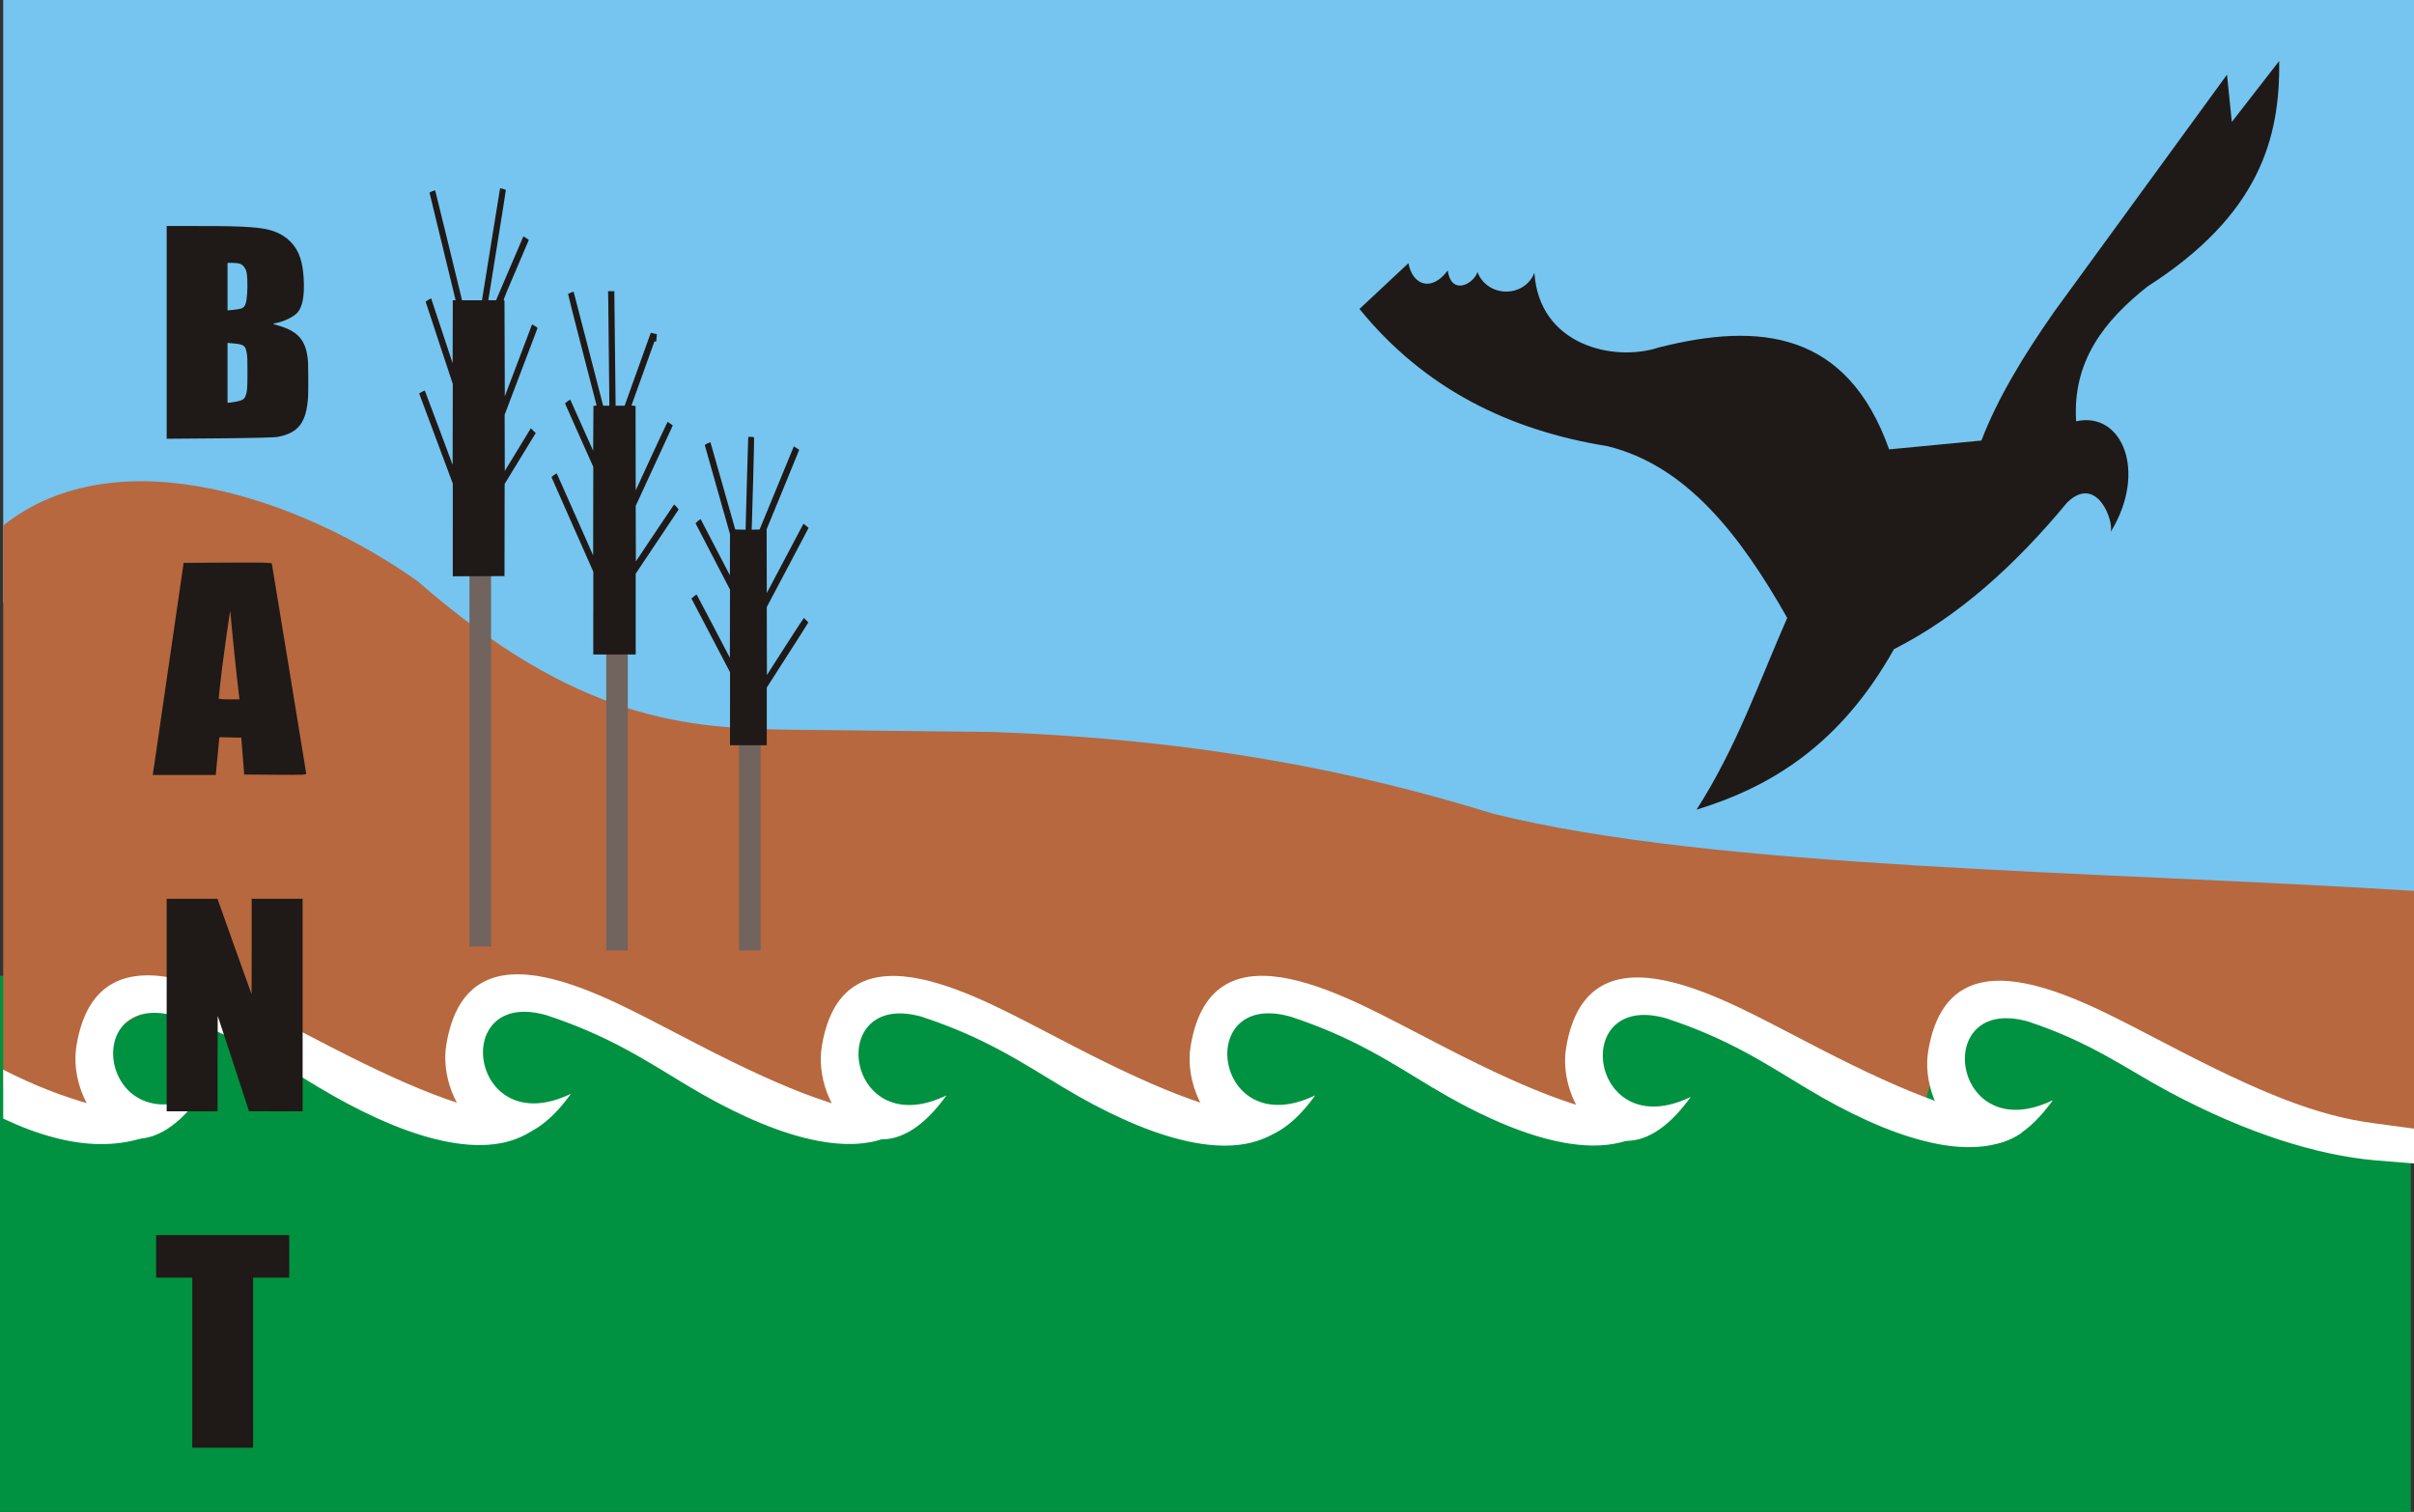 <?xml version="1.0" encoding="UTF-8" standalone="no"?>
<!-- Created with Inkscape (http://www.inkscape.org/) -->

<svg
   xmlns:dc="http://purl.org/dc/elements/1.1/"
   xmlns:cc="http://creativecommons.org/ns#"
   xmlns:rdf="http://www.w3.org/1999/02/22-rdf-syntax-ns#"
   xmlns:svg="http://www.w3.org/2000/svg"
   xmlns="http://www.w3.org/2000/svg"
   xmlns:sodipodi="http://sodipodi.sourceforge.net/DTD/sodipodi-0.dtd"
   xmlns:inkscape="http://www.inkscape.org/namespaces/inkscape"
   width="344.135"
   height="215.544"
   id="svg13959"
   version="1.1"
   inkscape:version="0.48.4 r9939"
   sodipodi:docname="Nieuw document 86">
  <rect width="100%" height="100%" fill="#333333" stroke="none"/>
  <defs
     id="defs13961" />
  <sodipodi:namedview
     id="base"
     pagecolor="#ffffff"
     bordercolor="#666666"
     borderopacity="1.0"
     inkscape:pageopacity="0.0"
     inkscape:pageshadow="2"
     inkscape:zoom="0.35"
     inkscape:cx="464.21021"
     inkscape:cy="19.200493"
     inkscape:document-units="px"
     inkscape:current-layer="layer1"
     showgrid="false"
     fit-margin-top="0"
     fit-margin-left="0"
     fit-margin-right="0"
     fit-margin-bottom="0"
     inkscape:window-width="1600"
     inkscape:window-height="837"
     inkscape:window-x="-8"
     inkscape:window-y="-8"
     inkscape:window-maximized="1" />
  <g
     inkscape:label="Laag 1"
     inkscape:groupmode="layer"
     id="layer1"
     transform="translate(89.21,-336.019)">
    <rect
       style="fill:#009240;fill-opacity:1;stroke:none"
       id="rect13748"
       width="343.678"
       height="76.424"
       x="-89.21"
       y="475.139" />
    <path
       style="fill:#75c5f0;fill-opacity:1;stroke:none"
       d="m -88.753,336.019 0,85.916 113.067,35.271 230.611,15.209 0,-136.397 z"
       id="path12994"
       inkscape:connector-curvature="0" />
    <path
       style="fill:#1f1a17;fill-opacity:1;stroke:none"
       d="m 111.573,373.544 -6.979,6.521 c 9.266,11.395 21.361,17.313 35.352,19.564 11.245,2.755 18.922,12.647 25.627,24.483 -4.028,9.161 -7.226,18.461 -12.928,27.343 10.663,-3.269 20.516,-9.293 28.144,-22.881 9.227,-4.67 17.313,-12.001 24.712,-20.936 4.235,-4.073 6.689,2.733 6.178,4.233 5.316,-8.658 1.587,-17.258 -4.919,-15.788 -0.542,-8.595 4.023,-14.351 10.182,-19.22 15.871,-10.172 18.923,-21.069 18.763,-32.148 l -6.75,8.695 -0.686,-6.75 -24.597,33.75 c -4.393,6.272 -8.146,12.452 -10.411,18.419 l -13.157,1.258 c -5.985,-16.799 -18.359,-18.199 -32.835,-14.53 -6.436,2.123 -17.075,-0.313 -17.733,-10.64 -1.433,3.584 -6.686,3.58 -8.123,-0.114 -0.497,1.653 -3.708,3.466 -4.233,-0.229 -2.278,3.095 -5.002,2.158 -5.606,-1.03 z"
       id="path12996"
       inkscape:connector-curvature="0"
       sodipodi:nodetypes="ccccccccccccccccccccc" />
    <path
       style="fill:#b7683e;fill-opacity:1;stroke:none"
       d="m -88.753,410.933 0,79.927 13.725,5.016 c -3.738,-17.271 13.29,-21.114 28.152,-10.031 l 24.593,9.87 c -0.133,-13.191 4.219,-21.432 21.681,-15.209 L 32.727,496.038 c -4.83,-15.537 0.342,-21.348 17.474,-15.532 13.952,7.248 28.925,16.539 38.831,15.694 -13.455,-11.493 -3.014,-20.229 13.753,-14.562 l 33.33,13.591 c -3.136,-12.534 0.443,-19.792 21.357,-13.429 l 27.505,11.811 c 3.252,-7.737 0.716,-21.056 19.901,-13.429 l 34.786,15.532 15.261,2.751 0,-35.433 c -46.041,-2.877 -99.677,-3.124 -131.268,-11.002 -19.298,-5.969 -41.563,-10.541 -71.19,-11.649 l -28.8,-0.324 c -15.084,-0.186 -30.527,-1.283 -53.386,-21.207 -16.585,-11.731 -42.728,-20.832 -59.034,-7.916 z"
       id="path13506"
       inkscape:connector-curvature="0"
       sodipodi:nodetypes="cccccccccccccccccccccc" />
    <rect
       style="fill:#71635d;fill-opacity:1;stroke:none"
       id="rect13508"
       width="3.074"
       height="53.231"
       x="-22.283"
       y="417.728" />
    <rect
       style="fill:#71635d;fill-opacity:1;stroke:none"
       id="rect13508-9"
       width="3.074"
       height="53.231"
       x="-2.787"
       y="418.295" />
    <rect
       style="fill:#71635d;fill-opacity:1;stroke:none"
       id="rect13508-8"
       width="3.074"
       height="53.231"
       x="16.143"
       y="418.295" />
    <path
       style="fill:#1f1a17;fill-opacity:1"
       d="m 14.862,437.064 0,-5.209 -2.584,-4.938 c -1.421,-2.716 -2.66,-5.081 -2.754,-5.256 l -0.171,-0.318 0.359,-0.296 c 0.306,-0.253 0.368,-0.285 0.419,-0.217 0.033,0.044 1.105,2.08 2.384,4.525 l 2.324,4.445 0.011,-4.857 0.011,-4.857 -2.436,-4.683 c -1.34,-2.576 -2.449,-4.711 -2.464,-4.747 -0.037,-0.083 0.683,-0.682 0.725,-0.603 0.017,0.032 0.958,1.839 2.091,4.016 l 2.061,3.958 0.012,-2.924 0.012,-2.924 -1.789,-6.303 c -0.984,-3.467 -1.796,-6.339 -1.804,-6.383 -0.01,-0.055 0.111,-0.139 0.385,-0.268 0.22,-0.103 0.404,-0.181 0.41,-0.174 0.006,0.007 0.805,2.813 1.776,6.234 l 1.766,6.22 0.738,0.015 0.738,0.015 0.169,-6.264 c 0.093,-3.445 0.181,-6.422 0.195,-6.615 l 0.026,-0.352 0.364,8.2e-4 c 0.2,4.5e-4 0.393,0.023 0.427,0.051 0.053,0.042 0.038,0.936 -0.101,6.036 -0.09,3.293 -0.176,6.247 -0.191,6.565 l -0.028,0.579 0.569,-0.016 0.569,-0.016 2.33,-5.657 c 1.282,-3.111 2.379,-5.777 2.439,-5.924 l 0.109,-0.267 0.38,0.237 c 0.209,0.13 0.38,0.254 0.38,0.274 0,0.02 -1.044,2.573 -2.319,5.672 l -2.319,5.634 0.012,4.547 0.012,4.547 2.603,-4.925 c 1.432,-2.709 2.61,-4.935 2.619,-4.948 0.016,-0.021 0.735,0.554 0.735,0.588 0,0.009 -1.341,2.553 -2.98,5.652 l -2.98,5.635 0.011,4.842 0.011,4.842 2.616,-4.083 c 1.593,-2.486 2.636,-4.068 2.666,-4.045 0.138,0.104 0.61,0.605 0.61,0.648 0,0.027 -1.331,2.124 -2.957,4.66 l -2.957,4.612 0,4.111 0,4.111 -2.621,0 -2.621,0 0,-5.209 z m -19.492,-13.641 0,-5.902 -2.98,-6.721 c -1.639,-3.697 -2.98,-6.738 -2.98,-6.758 0,-0.021 0.164,-0.156 0.364,-0.301 0.286,-0.207 0.372,-0.248 0.403,-0.188 0.021,0.042 1.193,2.68 2.604,5.863 l 2.566,5.786 0.011,-6.312 0.011,-6.312 -2.005,-4.481 c -1.103,-2.465 -2.011,-4.509 -2.018,-4.543 -0.007,-0.034 0.154,-0.181 0.358,-0.325 0.344,-0.243 0.374,-0.255 0.416,-0.159 0.025,0.057 0.761,1.701 1.636,3.654 l 1.591,3.551 0.022,-3.192 0.022,-3.192 0.227,-0.028 0.227,-0.028 -2.053,-7.934 c -1.129,-4.364 -2.038,-7.951 -2.02,-7.972 0.045,-0.051 0.775,-0.351 0.792,-0.325 0.007,0.011 0.958,3.674 2.112,8.14 l 2.099,8.12 0.439,0 0.439,0 0,-0.971 c 0,-1.083 -0.119,-12.144 -0.152,-14.101 l -0.021,-1.252 0.445,0 0.445,0 4.1e-4,0.324 c 4.2e-4,0.178 0.04,3.693 0.089,7.81 0.049,4.118 0.089,7.645 0.089,7.839 l 8.4e-4,0.352 0.642,0 0.642,0 1.742,-4.855 c 0.958,-2.67 1.797,-5.009 1.865,-5.198 l 0.123,-0.343 0.425,0.09 c 0.234,0.049 0.434,0.102 0.446,0.118 0.011,0.015 -0.006,0.231 -0.039,0.478 -0.033,0.248 -0.061,0.484 -0.062,0.525 -0.002,0.052 -0.041,0.065 -0.126,0.043 l -0.123,-0.032 -1.639,4.573 -1.639,4.573 0.294,0.028 0.294,0.028 0.011,6.02 0.011,6.02 2.249,-4.881 c 1.237,-2.684 2.27,-4.88 2.296,-4.88 0.026,5.6e-4 0.203,0.115 0.392,0.254 l 0.345,0.253 -0.37,0.802 c -0.204,0.441 -1.393,3.02 -2.642,5.731 l -2.271,4.929 0.011,3.96 0.011,3.96 2.706,-4.048 c 1.488,-2.226 2.719,-4.054 2.735,-4.063 0.016,-0.008 0.176,0.14 0.354,0.329 0.281,0.297 0.317,0.356 0.267,0.432 -0.032,0.049 -1.414,2.115 -3.072,4.593 l -3.013,4.504 0,5.76 0,5.76 -3.025,0 -3.025,0 0,-5.902 z m -20.03,-11.851 0,-6.609 -2.245,-6.015 c -1.235,-3.308 -2.313,-6.2 -2.396,-6.426 l -0.151,-0.411 0.387,-0.224 c 0.213,-0.123 0.401,-0.204 0.419,-0.18 0.017,0.024 0.916,2.418 1.998,5.32 l 1.966,5.276 0.011,-5.772 0.011,-5.772 -1.928,-5.827 c -1.06,-3.205 -1.933,-5.854 -1.938,-5.888 -0.006,-0.033 0.168,-0.157 0.385,-0.275 l 0.395,-0.214 0.053,0.159 c 0.029,0.087 0.718,2.171 1.532,4.63 l 1.479,4.472 0.011,-4.493 0.011,-4.493 0.204,0 c 0.187,0 0.202,-0.01 0.174,-0.118 -0.283,-1.119 -3.695,-15.17 -3.695,-15.215 1.8e-4,-0.071 0.77,-0.379 0.81,-0.324 0.015,0.02 0.882,3.55 1.927,7.846 l 1.9,7.81 1.419,5.9e-4 1.419,6e-4 0.045,-0.267 c 0.025,-0.147 0.603,-3.738 1.286,-7.979 0.682,-4.242 1.245,-7.718 1.251,-7.726 0.005,-0.007 0.19,0.031 0.409,0.087 0.267,0.067 0.404,0.128 0.412,0.183 0.007,0.045 -0.553,3.59 -1.243,7.878 -0.691,4.288 -1.256,7.803 -1.256,7.81 -5e-5,0.007 0.248,0.014 0.551,0.014 l 0.551,0 1.941,-4.545 c 1.068,-2.5 1.948,-4.555 1.956,-4.566 0.008,-0.011 0.187,0.098 0.397,0.242 l 0.383,0.262 -0.198,0.462 c -3.064,7.134 -3.471,8.117 -3.372,8.148 l 0.099,0.031 0.022,6.83 0.022,6.83 1.944,-5.127 1.944,-5.127 0.14,0.074 c 0.365,0.195 0.655,0.401 0.637,0.454 -0.011,0.032 -1.07,2.824 -2.354,6.205 l -2.334,6.147 0.011,4.006 0.011,4.006 1.856,-3.042 1.856,-3.042 0.35,0.34 0.35,0.34 -0.283,0.459 c -0.156,0.252 -1.153,1.885 -2.217,3.628 l -1.933,3.169 -0.011,6.569 -0.011,6.569 -3.686,0.014 -3.686,0.014 0,-6.609 z"
       id="path13648"
       inkscape:connector-curvature="0" />
    <path
       style="fill:#ffffff;stroke:none"
       d="m 203.441,492.871 c -14.426,6.993 -17.459,-15.155 -3.53,-11.212 9.024,2.968 14.091,6.827 20.161,10.064 11.073,5.903 21.096,9.011 29.361,9.729 l 5.492,0.445 0,-4.969 -5.492,-0.739 c -8.234,-1.033 -16.405,-4.316 -30.004,-11.441 -10.628,-5.394 -30.601,-17.538 -33.741,1.03 -1.524,8.628 7.792,20.999 17.753,7.093 z"
       id="path13652"
       inkscape:connector-curvature="0"
       sodipodi:nodetypes="ccsccccccc" />
    <path
       style="fill:#ffffff;stroke:none"
       d="m 151.821,492.405 c -14.426,6.993 -17.459,-15.155 -3.53,-11.212 9.024,2.968 14.24,6.506 20.161,10.064 11.24,6.753 23.319,11.058 30.503,6.296 l -1.142,-1.831 c -8.234,-1.033 -16.405,-4.316 -30.004,-11.441 -10.628,-5.394 -30.601,-17.538 -33.741,1.03 -1.524,8.628 7.792,20.999 17.753,7.093 z"
       id="path13652-4"
       inkscape:connector-curvature="0"
       sodipodi:nodetypes="ccsccccc" />
    <path
       style="fill:#ffffff;stroke:none"
       d="m 98.292,492.172 c -14.426,6.993 -17.459,-15.155 -3.53,-11.212 9.024,2.968 14.24,6.506 20.161,10.064 11.24,6.753 23.319,11.058 30.503,6.296 l -1.142,-1.831 c -8.234,-1.033 -16.405,-4.316 -30.004,-11.441 -10.628,-5.394 -30.601,-17.538 -33.741,1.03 -1.524,8.628 7.792,20.999 17.753,7.093 z"
       id="path13652-4-7"
       inkscape:connector-curvature="0"
       sodipodi:nodetypes="ccsccccc" />
    <path
       style="fill:#ffffff;stroke:none"
       d="m 45.714,492.188 c -14.426,6.993 -17.459,-15.155 -3.53,-11.212 9.024,2.968 14.24,6.506 20.161,10.064 11.24,6.753 23.319,11.058 30.503,6.296 l -1.142,-1.831 c -8.234,-1.033 -16.405,-4.316 -30.004,-11.441 -10.628,-5.394 -30.601,-17.538 -33.741,1.03 -1.524,8.628 7.792,20.999 17.753,7.093 z"
       id="path13652-4-8"
       inkscape:connector-curvature="0"
       sodipodi:nodetypes="ccsccccc" />
    <path
       style="fill:#ffffff;stroke:none"
       d="m -7.816,491.955 c -14.426,6.993 -17.459,-15.155 -3.53,-11.212 9.024,2.968 14.24,6.506 20.161,10.064 11.24,6.753 23.319,11.058 30.503,6.296 l -1.142,-1.831 c -8.234,-1.033 -16.405,-4.316 -30.004,-11.441 -10.628,-5.394 -30.601,-17.538 -33.741,1.03 -1.524,8.628 7.792,20.999 17.753,7.093 z"
       id="path13652-4-7-7"
       inkscape:connector-curvature="0"
       sodipodi:nodetypes="ccsccccc" />
    <path
       style="fill:#ffffff;stroke:none"
       d="m -60.541,492.107 c -14.426,6.993 -17.459,-15.155 -3.53,-11.212 9.024,2.968 14.24,6.506 20.161,10.064 11.24,6.753 23.319,11.058 30.503,6.296 l -1.142,-1.831 c -8.234,-1.033 -16.405,-4.316 -30.004,-11.441 -10.628,-5.394 -30.601,-17.538 -33.741,1.03 -1.524,8.628 7.792,20.999 17.753,7.093 z"
       id="path13652-4-3"
       inkscape:connector-curvature="0"
       sodipodi:nodetypes="ccsccccc" />
    <path
       style="fill:#ffffff;stroke:none"
       d="m -88.753,488.523 0,6.979 c 9.913,4.673 18.478,5.03 25.341,-0.057 -8.371,-0.253 -16.818,-2.55 -25.341,-6.922 z"
       id="path13746"
       inkscape:connector-curvature="0"
       sodipodi:nodetypes="cccc" />
    <path
       style="fill:#1f1a17;fill-opacity:1"
       d="m -61.801,530.295 0,-12.124 -2.575,0 -2.575,0 0,-3.031 0,-3.031 9.488,0 9.488,0 0,3.031 0,3.031 -2.575,0 -2.575,0 0,12.124 0,12.124 -4.338,0 -4.338,0 0,-12.124 z m -3.649,-50.987 0,-15.155 3.62,0 3.62,0 2.422,6.803 c 1.332,3.742 2.431,6.803 2.441,6.803 0.011,0 0.019,-3.061 0.019,-6.803 l 0,-6.803 3.629,0 3.629,0 0,15.155 0,15.155 -3.821,-0.007 -3.821,-0.007 -2.219,-6.796 c -1.22,-3.738 -2.228,-6.796 -2.24,-6.796 -0.012,0 -0.021,3.061 -0.021,6.803 l 0,6.803 -3.629,0 -3.629,0 0,-15.155 z m -1.721,-34.586 c 0.144,-0.982 1.135,-7.786 2.201,-15.121 l 1.939,-13.336 6.266,-0.034 c 4.983,-0.027 6.274,5.3e-4 6.306,0.135 0.048,0.202 4.866,29.624 4.901,29.93 0.022,0.193 -0.382,0.21 -4.406,0.179 l -4.431,-0.034 -0.209,-2.627 -0.209,-2.627 -1.562,-0.035 -1.562,-0.035 -0.151,1.584 c -0.083,0.871 -0.199,2.084 -0.258,2.696 l -0.107,1.111 -4.491,0 -4.491,0 0.263,-1.785 z m 12.015,-9.699 c -0.36,-2.995 -0.938,-8.578 -1.152,-11.121 -0.039,-0.467 -0.086,-0.8 -0.104,-0.741 -0.054,0.179 -0.864,5.914 -1.11,7.857 -0.221,1.744 -0.508,4.337 -0.508,4.59 0,0.07 0.626,0.122 1.479,0.122 l 1.479,0 -0.085,-0.707 z m -10.293,-51.616 0,-15.165 5.058,0.002 c 6.272,0.002 8.588,0.172 10.228,0.75 1.85,0.652 3.199,2.018 3.76,3.807 0.267,0.851 0.406,1.678 0.48,2.859 0.155,2.476 -0.149,4.128 -0.914,4.963 -0.526,0.573 -1.873,1.223 -2.993,1.445 -0.251,0.05 -0.452,0.106 -0.446,0.125 0.006,0.019 0.257,0.103 0.558,0.186 2.843,0.783 3.995,1.99 4.351,4.558 0.076,0.552 0.09,0.925 0.102,2.823 0.008,1.241 -0.005,2.478 -0.029,2.86 -0.234,3.626 -1.347,5.101 -4.282,5.679 -0.498,0.098 -3.438,0.173 -8.322,0.213 l -7.552,0.061 0,-15.165 z m 10.437,9.747 c 0.511,-0.162 0.678,-0.314 0.838,-0.763 0.209,-0.585 0.24,-1.004 0.24,-3.304 0,-1.873 -0.008,-2.119 -0.091,-2.662 -0.171,-1.123 -0.398,-1.301 -1.825,-1.435 l -0.922,-0.087 0,4.279 0,4.279 0.679,-0.09 c 0.374,-0.049 0.86,-0.147 1.081,-0.217 z m 0.307,-13.199 c 0.387,-0.207 0.53,-0.484 0.643,-1.24 0.142,-0.951 0.168,-2.653 0.053,-3.514 -0.074,-0.559 -0.115,-0.683 -0.34,-1.031 -0.325,-0.503 -0.75,-0.671 -1.705,-0.672 l -0.72,-0.001 0,3.389 0,3.389 0.902,-0.089 c 0.496,-0.049 1.021,-0.153 1.166,-0.23 z"
       id="path13931"
       inkscape:connector-curvature="0" />
  </g>
</svg>
